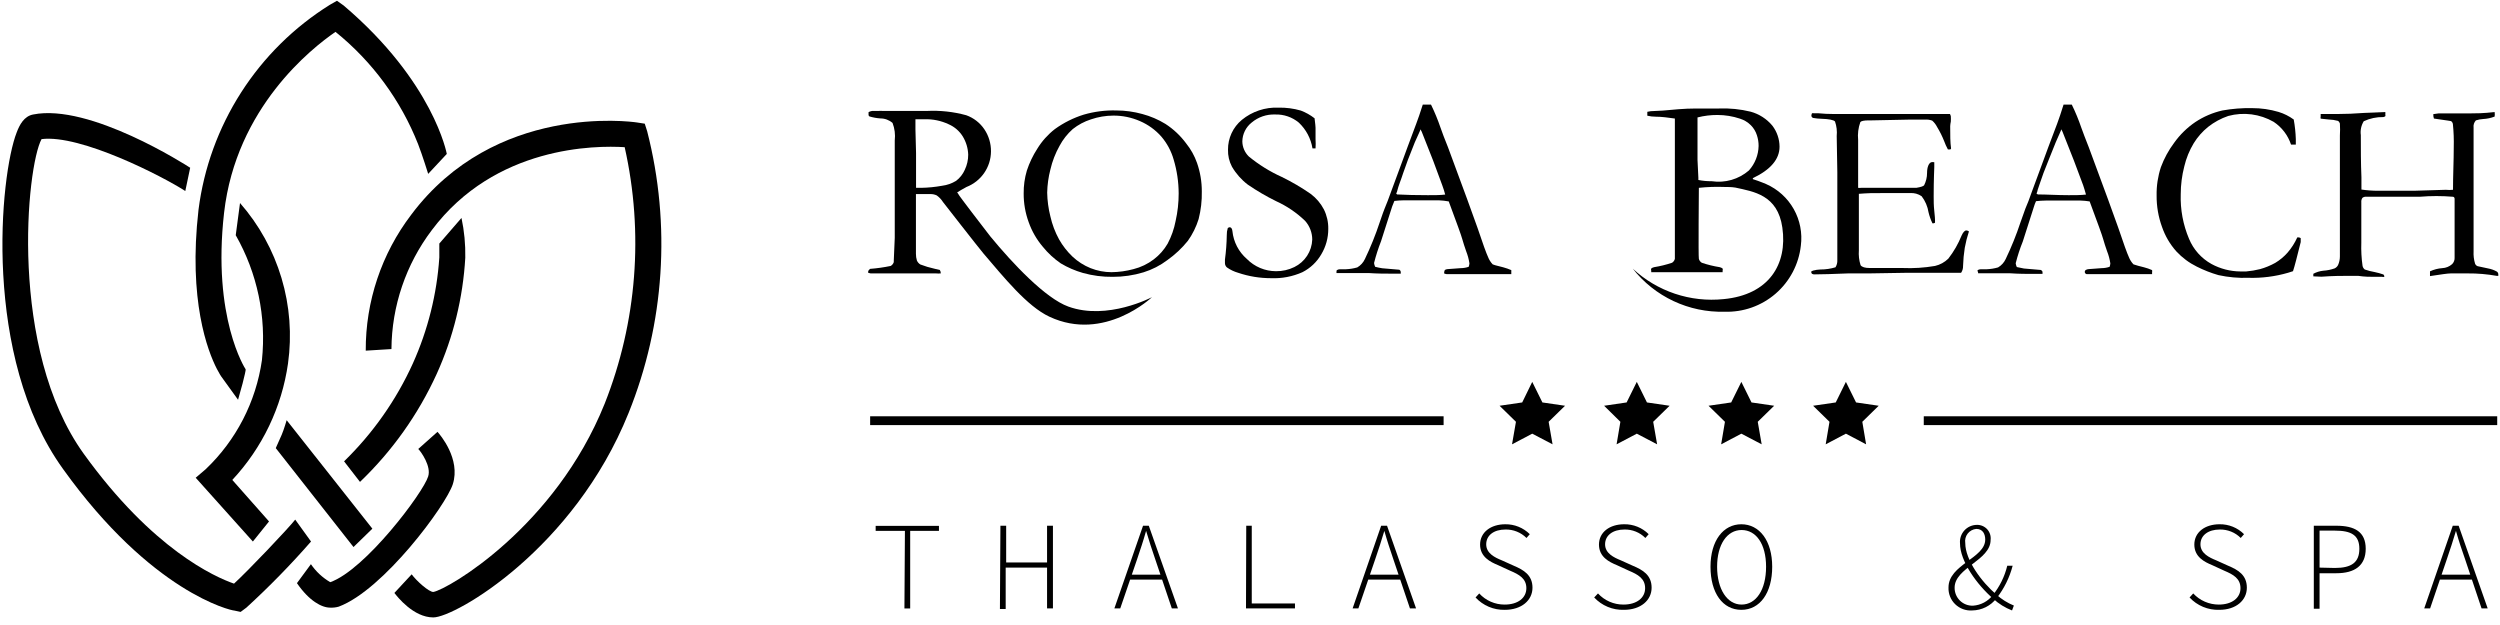 <?xml version="1.0" encoding="UTF-8"?> <svg xmlns="http://www.w3.org/2000/svg" width="300" height="75" viewBox="0 0 300 75" fill="none"> <path d="M108.59 63.704H105.079V63.102H112.674V63.704H109.222V73.019H108.531L108.59 63.704Z" fill="black"></path> <path d="M120.05 63.088H120.74V67.495H125.647V63.088H126.353V73.004H125.647V68.112H120.682V73.078H119.991L120.05 63.088Z" fill="black"></path> <path d="M137.165 63.088H137.855L141.352 73.004H140.617L138.634 67.128C138.237 65.953 137.885 64.909 137.532 63.705C137.194 64.909 136.842 65.953 136.445 67.128L134.432 73.004H133.727L137.165 63.088ZM135.27 68.964H139.677V69.552H135.27V68.964Z" fill="black"></path> <path d="M149.549 63.088H150.211V72.417H155.397V73.004H149.52L149.549 63.088Z" fill="black"></path> <path d="M165.739 63.088H166.444L169.926 73.004H169.192L167.208 67.128C166.812 65.953 166.459 64.909 166.121 63.705C165.769 64.909 165.416 65.953 165.019 67.128L163.007 73.004H162.316L165.739 63.088ZM163.844 68.964H168.251V69.552H163.844V68.964Z" fill="black"></path> <path d="M177.066 71.697L177.507 71.212C177.895 71.636 178.367 71.974 178.893 72.204C179.42 72.435 179.988 72.552 180.563 72.549C182.164 72.549 183.163 71.741 183.163 70.581C183.163 69.42 182.282 68.935 181.239 68.494L179.77 67.819C178.844 67.437 177.61 66.834 177.61 65.35C177.61 63.867 178.903 62.912 180.636 62.912C181.181 62.905 181.721 63.007 182.225 63.211C182.73 63.415 183.188 63.718 183.575 64.102L183.178 64.557C182.848 64.226 182.453 63.965 182.019 63.791C181.584 63.616 181.119 63.532 180.651 63.543C179.27 63.543 178.345 64.234 178.345 65.321C178.345 66.408 179.402 66.908 180.196 67.231L181.665 67.892C182.84 68.391 183.898 69.009 183.898 70.522C183.898 72.035 182.59 73.181 180.578 73.181C179.921 73.197 179.268 73.073 178.662 72.817C178.057 72.561 177.513 72.18 177.066 71.697V71.697Z" fill="black"></path> <path d="M191.303 71.697L191.758 71.212C192.146 71.636 192.618 71.974 193.144 72.204C193.671 72.434 194.239 72.552 194.814 72.549C196.415 72.549 197.414 71.741 197.414 70.58C197.414 69.419 196.533 68.935 195.49 68.494L194.021 67.818C193.095 67.436 191.876 66.834 191.876 65.35C191.876 63.866 193.154 62.911 194.902 62.911C195.447 62.902 195.988 63.003 196.492 63.207C196.997 63.412 197.456 63.716 197.84 64.101L197.444 64.557C197.116 64.226 196.724 63.965 196.292 63.791C195.86 63.616 195.397 63.532 194.931 63.543C193.551 63.543 192.61 64.233 192.61 65.321C192.61 66.408 193.683 66.907 194.476 67.23L195.945 67.892C197.135 68.391 198.193 69.008 198.193 70.521C198.193 72.034 196.885 73.18 194.873 73.18C194.206 73.202 193.543 73.081 192.927 72.825C192.311 72.569 191.757 72.184 191.303 71.697V71.697Z" fill="black"></path> <path d="M205.26 68.009C205.26 64.865 206.802 62.911 208.962 62.911C211.121 62.911 212.664 64.865 212.664 68.009C212.664 71.153 211.195 73.181 208.962 73.181C206.729 73.181 205.26 71.168 205.26 68.009ZM211.929 68.009C211.929 65.262 210.725 63.602 208.991 63.602C207.258 63.602 206.053 65.321 206.053 68.009C206.053 70.698 207.258 72.549 208.991 72.549C210.725 72.549 211.929 70.786 211.929 68.009Z" fill="black"></path> <path d="M233.82 70.492C233.82 67.745 238.227 66.981 238.227 64.748C238.227 64.101 237.948 63.469 237.155 63.469C236.953 63.487 236.757 63.546 236.579 63.643C236.401 63.74 236.245 63.872 236.121 64.032C235.997 64.192 235.907 64.376 235.857 64.573C235.808 64.769 235.799 64.974 235.832 65.174C235.832 67.186 237.786 69.845 239.593 71.373C240.204 71.921 240.905 72.358 241.665 72.666L241.444 73.254C240.615 72.933 239.852 72.46 239.197 71.858C237.228 70.154 235.201 67.348 235.201 65.203C235.176 64.923 235.21 64.641 235.3 64.374C235.39 64.108 235.534 63.863 235.723 63.654C235.912 63.446 236.142 63.279 236.398 63.164C236.655 63.049 236.932 62.988 237.213 62.985C237.446 62.977 237.678 63.019 237.893 63.109C238.108 63.199 238.301 63.335 238.459 63.506C238.617 63.678 238.735 63.882 238.807 64.104C238.878 64.326 238.901 64.56 238.873 64.792C238.873 67.245 234.554 68.127 234.554 70.521C234.55 70.811 234.605 71.099 234.716 71.367C234.826 71.634 234.991 71.877 235.198 72.079C235.406 72.281 235.653 72.439 235.923 72.542C236.194 72.646 236.483 72.693 236.773 72.681C237.23 72.649 237.675 72.521 238.08 72.306C238.485 72.091 238.841 71.793 239.123 71.432C239.961 70.396 240.558 69.186 240.871 67.891H241.518C241.148 69.307 240.493 70.631 239.593 71.785C239.247 72.237 238.803 72.604 238.294 72.859C237.785 73.113 237.224 73.248 236.655 73.254C236.282 73.279 235.909 73.225 235.558 73.096C235.208 72.967 234.889 72.766 234.621 72.505C234.354 72.245 234.144 71.931 234.006 71.584C233.868 71.237 233.804 70.865 233.82 70.492V70.492Z" fill="black"></path> <path d="M262.747 71.697L263.187 71.212C263.579 71.635 264.054 71.972 264.583 72.202C265.111 72.432 265.681 72.55 266.258 72.549C267.844 72.549 268.858 71.741 268.858 70.58C268.858 69.419 267.977 68.935 266.934 68.494L265.464 67.818C264.539 67.436 263.32 66.834 263.32 65.35C263.32 63.866 264.598 62.911 266.346 62.911C266.891 62.902 267.431 63.003 267.936 63.207C268.441 63.412 268.899 63.716 269.284 64.101L268.888 64.557C268.559 64.227 268.167 63.967 267.735 63.793C267.303 63.619 266.841 63.534 266.375 63.543C264.994 63.543 264.054 64.233 264.054 65.321C264.054 66.408 265.127 66.907 265.92 67.23L267.389 67.892C268.579 68.391 269.622 69.008 269.622 70.521C269.622 72.034 268.329 73.18 266.317 73.18C265.65 73.202 264.987 73.081 264.371 72.825C263.755 72.569 263.201 72.184 262.747 71.697V71.697Z" fill="black"></path> <path d="M277.657 63.088H280.36C282.564 63.088 283.886 63.822 283.886 65.85C283.886 67.877 282.564 68.788 280.36 68.788H278.348V73.048H277.657V63.088ZM280.184 68.156C282.197 68.156 283.122 67.48 283.122 65.85C283.122 64.219 282.153 63.675 280.184 63.675H278.348V68.112L280.184 68.156Z" fill="black"></path> <path d="M294.333 63.088H295.038L298.52 73.004H297.785L295.817 67.128C295.405 65.953 295.053 64.909 294.715 63.705C294.362 64.909 294.01 65.953 293.613 67.128L291.615 73.004H290.91L294.333 63.088ZM292.438 68.964H296.845V69.552H292.438V68.964Z" fill="black"></path> <path d="M122.841 23.216C122.83 22.286 122.959 21.36 123.223 20.468C123.525 19.547 123.945 18.668 124.472 17.853C125.028 16.943 125.745 16.142 126.588 15.488C127.642 14.726 128.813 14.14 130.055 13.754C131.324 13.387 132.642 13.218 133.963 13.255C135.015 13.257 136.063 13.4 137.077 13.681C138.055 13.942 138.991 14.342 139.854 14.871C140.815 15.494 141.656 16.285 142.337 17.207C142.904 17.91 143.346 18.705 143.644 19.558C144.026 20.653 144.22 21.806 144.217 22.966C144.241 24.085 144.112 25.202 143.835 26.286C143.546 27.221 143.109 28.104 142.542 28.901C141.834 29.779 141.008 30.555 140.089 31.208C139.226 31.86 138.257 32.357 137.224 32.677C136.024 33.042 134.776 33.225 133.522 33.22C132.311 33.236 131.103 33.077 129.937 32.75C129.01 32.484 128.121 32.099 127.293 31.604C126.48 31.046 125.752 30.373 125.133 29.606C124.396 28.738 123.823 27.742 123.444 26.668C123.039 25.562 122.835 24.393 122.841 23.216V23.216ZM133.375 32.662C134.268 32.652 135.157 32.528 136.019 32.295C136.904 32.073 137.733 31.673 138.458 31.12C139.129 30.608 139.694 29.969 140.118 29.239C140.57 28.386 140.892 27.47 141.073 26.521C141.319 25.436 141.442 24.328 141.44 23.216C141.437 21.837 141.234 20.466 140.838 19.146C140.55 18.136 140.049 17.199 139.369 16.399C138.661 15.594 137.782 14.957 136.798 14.533C135.789 14.091 134.697 13.865 133.595 13.872C132.68 13.876 131.772 14.03 130.907 14.327C130.118 14.58 129.382 14.974 128.732 15.488C128.088 16.059 127.551 16.741 127.146 17.501C126.646 18.394 126.275 19.354 126.044 20.351C125.811 21.254 125.683 22.18 125.662 23.113C125.68 24.074 125.808 25.03 126.044 25.963C126.26 26.928 126.611 27.858 127.087 28.725C127.521 29.491 128.065 30.189 128.703 30.796C129.332 31.385 130.064 31.853 130.863 32.177C131.662 32.495 132.514 32.66 133.375 32.662V32.662Z" fill="black"></path> <path d="M157.748 14.195C157.836 14.856 157.865 15.253 157.865 15.341V16.692C157.888 17.064 157.888 17.437 157.865 17.809C157.792 17.819 157.718 17.819 157.645 17.809H157.498C157.307 16.622 156.729 15.532 155.853 14.709C155.062 14.053 154.059 13.708 153.032 13.739C151.999 13.696 150.987 14.042 150.196 14.709C149.854 14.98 149.576 15.323 149.383 15.714C149.19 16.106 149.086 16.535 149.08 16.971C149.091 17.653 149.371 18.302 149.858 18.779C151.062 19.767 152.391 20.592 153.81 21.232C155.022 21.822 156.186 22.504 157.292 23.274C157.948 23.766 158.485 24.399 158.864 25.125C159.225 25.85 159.406 26.651 159.393 27.461C159.399 28.537 159.109 29.594 158.556 30.517C158.025 31.436 157.239 32.181 156.293 32.662C155.107 33.191 153.815 33.437 152.518 33.382C151.179 33.383 149.848 33.165 148.58 32.735C148.097 32.597 147.64 32.379 147.229 32.089C147.155 32.025 147.097 31.946 147.056 31.857C147.016 31.768 146.994 31.672 146.994 31.575C146.994 31.472 146.994 31.325 146.994 31.149C147.125 30.174 147.198 29.193 147.214 28.21C147.207 27.927 147.247 27.644 147.332 27.373C147.332 27.373 147.449 27.27 147.552 27.27C147.594 27.268 147.636 27.277 147.675 27.295C147.713 27.313 147.746 27.34 147.772 27.373C147.842 27.483 147.883 27.61 147.89 27.74C148.022 29.032 148.642 30.225 149.623 31.075C150.08 31.54 150.624 31.909 151.224 32.161C151.824 32.413 152.469 32.544 153.12 32.544C153.884 32.554 154.639 32.383 155.324 32.045C155.946 31.742 156.474 31.276 156.852 30.696C157.229 30.117 157.443 29.445 157.469 28.754C157.47 27.926 157.166 27.126 156.616 26.506C155.599 25.525 154.421 24.725 153.135 24.141C151.957 23.562 150.823 22.899 149.741 22.158C148.968 21.571 148.319 20.837 147.831 19.998C147.501 19.369 147.339 18.666 147.361 17.956C147.355 17.275 147.501 16.601 147.788 15.984C148.075 15.366 148.497 14.82 149.021 14.386C150.259 13.371 151.829 12.848 153.428 12.917C154.332 12.899 155.234 13.018 156.102 13.269C156.694 13.493 157.249 13.805 157.748 14.195V14.195Z" fill="black"></path> <path d="M160.406 32.427C160.52 32.352 160.652 32.311 160.788 32.31H161.493C161.961 32.293 162.425 32.219 162.874 32.089C163.273 31.857 163.591 31.508 163.785 31.09C164.472 29.661 165.066 28.189 165.563 26.683C165.871 25.772 166.077 25.214 166.151 25.037C166.4 24.435 166.65 23.803 166.885 23.128L168.354 19.146C168.575 18.515 169.118 17.075 169.956 14.827C170.176 14.269 170.426 13.505 170.734 12.55H171.175H171.719C172.159 13.45 172.541 14.378 172.864 15.326C173.041 15.855 173.349 16.649 173.761 17.677L176.067 23.921L177.287 27.3C177.933 29.224 178.359 30.4 178.565 30.84C178.691 31.168 178.881 31.468 179.123 31.722C179.308 31.797 179.5 31.856 179.696 31.898L180.386 32.075C180.717 32.165 181.041 32.278 181.356 32.413C181.365 32.5 181.365 32.589 181.356 32.677C181.365 32.75 181.365 32.824 181.356 32.897H180.666H177.933H176.464H173.599C173.492 32.883 173.388 32.854 173.291 32.809C173.29 32.667 173.32 32.527 173.379 32.398C173.477 32.339 173.588 32.304 173.702 32.295L175.303 32.177C175.623 32.175 175.941 32.12 176.243 32.016C176.292 31.884 176.322 31.745 176.332 31.604C176.256 31.101 176.122 30.608 175.935 30.135C175.759 29.621 175.597 29.151 175.465 28.666C175.333 28.181 174.789 26.712 173.849 24.171C173.456 24.098 173.058 24.054 172.659 24.038H169.412H168.457C168.079 24.043 167.701 24.068 167.326 24.112C167.199 24.416 167.11 24.636 167.061 24.773L165.725 28.945C165.39 29.798 165.11 30.672 164.887 31.56C164.905 31.719 164.949 31.873 165.019 32.016C165.3 32.089 165.585 32.148 165.871 32.192L167.928 32.368C167.972 32.395 168.01 32.431 168.038 32.474C168.066 32.518 168.084 32.567 168.09 32.618C168.098 32.691 168.098 32.765 168.09 32.839H167.047C166.239 32.839 165.298 32.839 164.226 32.765C163.726 32.765 163.374 32.765 163.168 32.765C162.963 32.765 162.581 32.765 162.052 32.765H161.317H160.377V32.677C160.374 32.593 160.384 32.508 160.406 32.427V32.427ZM167.649 23.333C168.717 23.392 169.951 23.421 171.351 23.421C172.13 23.421 172.82 23.421 173.423 23.348C173.325 22.97 173.207 22.597 173.07 22.231C172.424 20.483 172.056 19.499 171.983 19.293L170.602 15.797L170.455 15.518C170.455 15.635 170.176 16.164 169.779 17.075C169.133 18.661 168.677 19.881 168.384 20.762C168.251 21.159 168.119 21.556 167.972 21.938C167.825 22.32 167.752 22.599 167.708 22.76C167.674 22.923 167.62 23.081 167.546 23.23L167.649 23.333Z" fill="black"></path> <path d="M217.305 32.632C217.38 32.559 217.47 32.504 217.57 32.471C217.857 32.392 218.153 32.347 218.451 32.339C219.064 32.341 219.673 32.252 220.258 32.074C220.417 31.819 220.494 31.522 220.479 31.222V26.3V24.479V20.659L220.405 16.325C220.465 15.734 220.395 15.138 220.2 14.577C220.023 14.386 219.48 14.283 218.584 14.254C218.243 14.246 217.905 14.211 217.57 14.151C217.514 14.131 217.464 14.096 217.428 14.049C217.392 14.002 217.369 13.945 217.364 13.886C217.371 13.785 217.396 13.685 217.438 13.592C217.52 13.577 217.605 13.577 217.687 13.592H218.202C218.799 13.651 219.416 13.681 220.053 13.681H221.169H223.843C225.185 13.681 226.228 13.681 226.972 13.681H228.441H230.175H232.32H232.584H233.848H233.995C234.042 13.763 234.076 13.852 234.098 13.945C234.113 14.16 234.113 14.376 234.098 14.591C234.058 14.77 234.034 14.952 234.024 15.135C234.024 16.193 234.024 17.089 234.127 17.809C234.124 17.834 234.114 17.859 234.099 17.88C234.083 17.9 234.063 17.916 234.039 17.926C233.941 17.942 233.842 17.942 233.745 17.926C233.568 17.601 233.416 17.262 233.29 16.913C233.058 16.332 232.778 15.771 232.452 15.238C232.306 14.948 232.107 14.689 231.864 14.474C231.583 14.369 231.282 14.329 230.983 14.356H229.602H228.941L224.622 14.445H224.24C223.681 14.445 223.344 14.518 223.241 14.65C222.994 15.337 222.903 16.069 222.976 16.795C222.976 16.913 222.976 18.132 222.976 20.439V22.54C223.098 22.555 223.222 22.555 223.344 22.54H224.357C224.886 22.54 225.239 22.54 225.43 22.54H225.738C226.84 22.54 228.236 22.54 229.955 22.54C230.498 22.451 230.807 22.349 230.895 22.231C231.126 21.776 231.247 21.273 231.247 20.762C231.247 19.998 231.483 19.557 231.747 19.469C231.868 19.44 231.994 19.44 232.114 19.469C232.12 19.542 232.12 19.616 232.114 19.689C232.114 19.763 232.114 19.88 232.114 20.042C232.114 20.204 232.041 21.511 232.041 23.568C232.041 24.082 232.041 24.67 232.114 25.316C232.188 25.962 232.202 26.315 232.202 26.374C232.213 26.491 232.213 26.609 232.202 26.727C232.144 26.763 232.079 26.788 232.011 26.8H231.894C231.69 26.377 231.533 25.934 231.424 25.478C231.314 24.778 231.031 24.116 230.601 23.553C230.195 23.266 229.701 23.131 229.205 23.171H228.485H226.811H225.826C224.905 23.153 223.983 23.182 223.064 23.259V30.032C223.017 30.637 223.087 31.246 223.27 31.824C223.446 32.059 223.814 32.162 224.387 32.162H225.312H226.267H228.309C229.612 32.217 230.917 32.133 232.202 31.913C232.808 31.773 233.362 31.468 233.804 31.031C234.458 30.188 234.991 29.259 235.39 28.269C235.577 27.858 235.767 27.652 235.963 27.652C236.076 27.656 236.185 27.698 236.272 27.77C236.06 28.413 235.893 29.071 235.772 29.738C235.658 30.458 235.589 31.184 235.567 31.913C235.578 32.205 235.496 32.493 235.332 32.735H234.994H230.733H228.823L224.269 32.809H221.772C219.95 32.882 218.598 32.926 217.746 32.926C217.638 32.936 217.53 32.91 217.438 32.853C217.408 32.825 217.384 32.791 217.369 32.752C217.354 32.714 217.347 32.673 217.349 32.632H217.305Z" fill="black"></path> <path d="M237.301 32.427C237.414 32.352 237.547 32.311 237.683 32.31H238.403C238.865 32.292 239.324 32.218 239.769 32.089C240.167 31.857 240.485 31.508 240.68 31.09C241.366 29.661 241.96 28.189 242.457 26.683C242.781 25.772 242.972 25.214 243.045 25.037C243.31 24.435 243.545 23.803 243.78 23.128L245.249 19.146C245.469 18.515 246.013 17.075 246.865 14.827C247.071 14.269 247.335 13.505 247.629 12.55H248.084H248.613C249.053 13.45 249.436 14.378 249.759 15.326C249.95 15.855 250.244 16.649 250.655 17.677L252.962 23.921L254.181 27.3C254.828 29.224 255.254 30.4 255.459 30.84C255.586 31.168 255.775 31.468 256.017 31.722L256.59 31.898L257.281 32.075C257.613 32.16 257.937 32.273 258.251 32.413C258.267 32.5 258.267 32.59 258.251 32.677C258.259 32.75 258.259 32.824 258.251 32.897H257.575H254.842H253.373H250.508C250.446 32.91 250.381 32.901 250.324 32.872C250.267 32.843 250.222 32.795 250.196 32.737C250.17 32.678 250.165 32.613 250.182 32.551C250.199 32.489 250.236 32.435 250.288 32.398C250.392 32.339 250.507 32.304 250.626 32.295L252.212 32.177C252.533 32.175 252.85 32.12 253.153 32.016C253.202 31.884 253.231 31.745 253.241 31.604C253.165 31.101 253.032 30.608 252.844 30.135C252.668 29.621 252.506 29.151 252.374 28.666C252.242 28.181 251.698 26.712 250.758 24.171C250.398 24.112 250.035 24.078 249.671 24.068H246.424H245.469C245.086 24.072 244.704 24.097 244.323 24.141C244.223 24.355 244.14 24.576 244.073 24.802L242.737 28.975C242.393 29.826 242.109 30.7 241.884 31.59C241.902 31.748 241.947 31.902 242.017 32.045L242.869 32.221L244.926 32.398C245.043 32.486 245.102 32.574 245.102 32.648C245.111 32.721 245.111 32.795 245.102 32.868H244.044C243.236 32.868 242.296 32.868 241.223 32.794C240.739 32.794 240.371 32.794 240.166 32.794C239.96 32.794 239.578 32.794 239.064 32.794H238.314H237.374V32.706C237.334 32.618 237.309 32.524 237.301 32.427ZM244.544 23.333C245.616 23.333 246.865 23.421 248.246 23.421C249.024 23.421 249.715 23.421 250.317 23.348C250.214 22.951 250.097 22.584 249.979 22.231C249.318 20.483 248.951 19.499 248.878 19.293L247.497 15.797L247.35 15.518C247.35 15.635 247.071 16.164 246.689 17.075C246.042 18.661 245.572 19.881 245.219 20.762C245.073 21.159 244.94 21.556 244.808 21.938C244.676 22.32 244.573 22.599 244.529 22.76C244.5 22.923 244.451 23.081 244.382 23.23L244.544 23.333Z" fill="black"></path> <path d="M275.248 14.342C275.389 15.118 275.472 15.904 275.498 16.692C275.498 16.854 275.498 17.074 275.498 17.354H275.175H274.925C274.555 16.235 273.821 15.272 272.839 14.621C272.021 14.151 271.119 13.846 270.184 13.725C269.249 13.604 268.299 13.669 267.388 13.916C266.517 14.211 265.702 14.654 264.979 15.223C264.293 15.775 263.706 16.441 263.245 17.192C262.726 18.053 262.344 18.99 262.114 19.969C261.833 21.058 261.69 22.178 261.688 23.303C261.628 25.142 261.969 26.972 262.687 28.666C263.217 29.945 264.165 31.006 265.376 31.678C266.44 32.258 267.631 32.566 268.843 32.574H269.548C270.108 32.525 270.663 32.432 271.208 32.295C271.843 32.118 272.454 31.866 273.03 31.545C273.579 31.216 274.075 30.805 274.499 30.326C274.978 29.774 275.373 29.155 275.674 28.49H275.865C275.944 28.502 276.02 28.532 276.086 28.578C276.086 28.813 276.086 28.974 276.086 29.048C275.66 30.752 275.351 31.986 275.16 32.544L274.558 32.735C273.017 33.182 271.416 33.385 269.813 33.338C268.604 33.38 267.395 33.271 266.213 33.014C265.322 32.757 264.456 32.418 263.627 32.001C262.699 31.545 261.863 30.922 261.159 30.164C260.397 29.309 259.812 28.31 259.44 27.226C259.001 26.016 258.782 24.738 258.794 23.45C258.774 22.298 258.948 21.151 259.308 20.057C259.698 19.005 260.237 18.016 260.91 17.119C261.6 16.153 262.455 15.318 263.436 14.65C264.43 13.99 265.535 13.517 266.698 13.255C267.876 13.044 269.072 12.951 270.268 12.976C271.337 12.973 272.401 13.127 273.427 13.431C274.081 13.63 274.696 13.938 275.248 14.342V14.342Z" fill="black"></path> <path d="M277.599 33.162V32.853C277.968 32.655 278.372 32.53 278.789 32.486C279.255 32.457 279.715 32.363 280.155 32.207C280.332 32.123 280.476 31.983 280.566 31.81C280.711 31.486 280.786 31.136 280.787 30.782V29.636V28.563V27.329C280.787 26.815 280.787 26.169 280.787 25.39C280.787 24.611 280.787 24.2 280.787 24.156V20.013C280.787 19.352 280.787 18.646 280.787 17.883C280.787 17.119 280.787 16.59 280.787 16.281C280.818 15.792 280.818 15.301 280.787 14.812C280.749 14.684 280.665 14.574 280.552 14.504C280.197 14.407 279.832 14.353 279.464 14.342L278.48 14.239C278.458 14.147 278.458 14.052 278.48 13.96C278.474 13.867 278.474 13.774 278.48 13.681C278.666 13.669 278.853 13.669 279.038 13.681H280.508C281.487 13.681 282.559 13.637 283.725 13.549C284.283 13.549 285.194 13.475 286.237 13.446C286.252 13.533 286.252 13.623 286.237 13.71C286.263 13.787 286.263 13.869 286.237 13.945C286.169 13.999 286.088 14.035 286.002 14.048C285.191 14.032 284.386 14.203 283.651 14.548C283.345 15.043 283.22 15.63 283.299 16.208C283.299 17.853 283.299 19.543 283.372 21.276V22.745C284.024 22.842 284.682 22.891 285.341 22.892H285.958H288.176H289.646L293.495 22.775C293.783 22.805 294.073 22.805 294.361 22.775C294.361 21.026 294.45 19.322 294.45 17.677C294.476 16.745 294.441 15.813 294.347 14.886C294.336 14.815 294.311 14.747 294.273 14.687C294.235 14.626 294.185 14.574 294.126 14.533C294.126 14.533 293.539 14.43 292.554 14.298L292.07 14.225C292.013 14.054 291.988 13.875 291.996 13.696L292.643 13.607H293.642C294.567 13.607 295.493 13.607 296.418 13.607C297.021 13.607 298.005 13.607 299.356 13.446C299.382 13.626 299.382 13.809 299.356 13.989C298.915 14.161 298.449 14.26 297.975 14.283C297.681 14.299 297.389 14.353 297.109 14.445C297.001 14.559 296.919 14.697 296.871 14.847C296.823 14.997 296.809 15.155 296.83 15.312C296.823 15.424 296.823 15.537 296.83 15.649C296.83 16.017 296.83 16.252 296.83 16.369V19.205V20.674V23.304V25.801C296.83 26.286 296.83 27.065 296.83 28.122V30.165C296.803 30.661 296.863 31.158 297.006 31.634C297.032 31.704 297.074 31.768 297.127 31.821C297.18 31.874 297.244 31.916 297.314 31.942L298.548 32.207C298.925 32.274 299.287 32.403 299.621 32.589C299.675 32.627 299.72 32.677 299.751 32.736C299.781 32.795 299.797 32.86 299.797 32.926V33.103C299.734 33.115 299.669 33.115 299.606 33.103C298.457 32.898 297.292 32.8 296.124 32.809C295.145 32.809 294.469 32.809 294.097 32.809C293.7 32.809 292.878 32.941 291.599 33.132C291.599 33.015 291.599 32.912 291.599 32.853C291.594 32.755 291.594 32.657 291.599 32.559C292.062 32.344 292.56 32.214 293.069 32.177C293.509 32.158 293.93 31.987 294.259 31.692C294.361 31.589 294.44 31.464 294.491 31.327C294.542 31.191 294.563 31.045 294.552 30.899V28.71C294.552 28.049 294.552 27.696 294.552 27.638C294.552 26.771 294.552 25.522 294.552 23.877C294.552 23.73 294.494 23.642 294.376 23.612C293.037 23.5 291.69 23.5 290.351 23.612H289.249H287.78H285.635H283.96C283.877 23.601 283.792 23.607 283.711 23.63C283.63 23.653 283.555 23.692 283.49 23.744C283.387 23.895 283.34 24.077 283.358 24.259V25.316C283.358 25.493 283.358 26.448 283.358 28.255C283.358 28.607 283.358 28.901 283.358 29.136C283.326 30.059 283.375 30.983 283.505 31.898C283.537 32.072 283.631 32.229 283.769 32.339C284.156 32.476 284.554 32.579 284.959 32.647C285.318 32.721 285.671 32.819 286.017 32.941L286.105 33.088C286.115 33.109 286.121 33.131 286.121 33.154C286.121 33.177 286.115 33.2 286.105 33.22C286.024 33.245 285.937 33.245 285.855 33.22H284.915C284.401 33.22 283.754 33.22 282.99 33.103C282.491 33.103 282.05 33.103 281.668 33.103C281.022 33.103 279.979 33.103 278.554 33.206L277.599 33.162Z" fill="black"></path> <path d="M128.202 36.79C125.47 35.806 121.562 31.677 118.829 28.357L116.64 25.507C115.847 24.435 115.171 23.612 114.863 23.083C115.054 22.951 115.656 22.613 115.979 22.437C116.839 22.102 117.578 21.517 118.102 20.757C118.626 19.998 118.91 19.099 118.918 18.176C118.928 17.23 118.652 16.303 118.124 15.517C117.598 14.736 116.836 14.144 115.95 13.828C114.41 13.407 112.813 13.233 111.219 13.313H107.223H105.989C105.774 13.299 105.558 13.299 105.343 13.313H104.917C104.677 13.287 104.435 13.339 104.226 13.46C104.215 13.553 104.215 13.647 104.226 13.739C104.22 13.786 104.228 13.833 104.249 13.875C104.27 13.917 104.303 13.951 104.344 13.975C104.765 14.101 105.198 14.18 105.637 14.21C106.176 14.207 106.698 14.4 107.106 14.753C107.363 15.421 107.454 16.143 107.37 16.854V23.392V25.434V27.241C107.37 27.667 107.37 28.093 107.37 28.548C107.297 30.12 107.253 31.031 107.253 31.281V31.457C107.191 31.649 107.06 31.812 106.885 31.913C106.066 32.084 105.237 32.201 104.402 32.265C104.256 32.397 104.182 32.5 104.182 32.588V32.735L104.476 32.809H105.857H107.87H109.926H110.397C110.779 32.809 111.41 32.809 112.321 32.809C112.512 32.829 112.704 32.829 112.894 32.809C112.898 32.663 112.857 32.519 112.777 32.397L112.16 32.251C111.574 32.124 110.999 31.952 110.441 31.736C110.259 31.625 110.116 31.461 110.029 31.266C109.95 31.004 109.91 30.732 109.912 30.458V25.272C109.912 24.293 109.912 23.632 109.912 23.289H111.631C111.899 23.28 112.166 23.336 112.409 23.45C112.709 23.663 112.963 23.933 113.159 24.244C113.159 24.244 117.346 29.621 118.036 30.443C120.445 33.249 123.251 36.761 125.94 38.009C132.536 41.095 138.237 35.659 138.237 35.659C138.237 35.659 132.889 38.494 128.202 36.79ZM113.056 22.29C112.222 22.442 111.377 22.526 110.529 22.54H109.926C109.926 21.32 109.926 20.321 109.926 19.528V18.367L109.853 15.532C109.853 15.253 109.853 14.841 109.853 14.312H110.911C111.924 14.275 112.932 14.482 113.849 14.915C114.549 15.221 115.138 15.733 115.539 16.384C115.937 17.041 116.16 17.79 116.185 18.558C116.187 19.189 116.047 19.811 115.774 20.38C115.544 20.902 115.185 21.357 114.731 21.702C114.221 22.015 113.65 22.216 113.056 22.29V22.29Z" fill="black"></path> <path d="M211.929 22.084L211.532 21.922C211.165 21.776 210.768 21.629 210.342 21.497V21.379C212.472 20.365 213.545 19.102 213.545 17.603C213.54 16.696 213.241 15.814 212.692 15.091C212.015 14.273 211.102 13.683 210.077 13.402C208.843 13.099 207.572 12.971 206.302 13.02C205.038 13.02 204.113 13.02 203.525 13.02C202.056 13.02 200.734 13.166 199.558 13.269L198.089 13.343L197.678 13.416V13.886C198.015 13.964 198.36 14.003 198.706 14.004C199.367 14.004 200.175 14.107 200.984 14.224V14.606C200.984 14.606 200.984 30.767 200.984 31.061C200.937 31.256 200.816 31.424 200.646 31.531C199.946 31.765 199.229 31.942 198.501 32.059C198.372 32.083 198.25 32.139 198.148 32.221C198.13 32.263 198.121 32.308 198.121 32.353C198.121 32.399 198.13 32.444 198.148 32.486V32.662C198.486 32.662 198.839 32.662 199.191 32.662H202.423H205.655C206.023 32.662 206.361 32.662 206.713 32.662V32.486C206.742 32.4 206.742 32.307 206.713 32.221C206.609 32.142 206.489 32.087 206.361 32.059C205.632 31.944 204.914 31.767 204.216 31.531C204.041 31.426 203.915 31.257 203.863 31.061C203.79 30.796 203.863 22.775 203.863 22.54C204.892 22.43 205.928 22.396 206.963 22.437C207.33 22.437 207.786 22.437 208.241 22.51C210.43 22.995 213.324 23.377 213.882 27.314C214.514 31.722 212.266 35.38 206.831 35.894C204.858 36.097 202.864 35.876 200.984 35.245C199.104 34.614 197.38 33.588 195.93 32.236C197.233 33.897 198.907 35.229 200.818 36.127C202.729 37.025 204.823 37.463 206.933 37.407C209.178 37.484 211.369 36.711 213.068 35.243C214.768 33.775 215.851 31.72 216.101 29.489C216.3 27.969 216.001 26.426 215.249 25.091C214.497 23.756 213.332 22.701 211.929 22.084V22.084ZM205.406 21.746C204.868 21.751 204.332 21.702 203.804 21.599V21.32L203.701 19.19V18.162V16.325C203.701 16.031 203.701 15.723 203.701 15.414C203.701 15.106 203.701 14.65 203.701 14.562C203.701 14.474 203.701 14.298 203.701 14.092C204.484 13.892 205.289 13.794 206.096 13.798C207.015 13.798 207.928 13.947 208.799 14.239C209.293 14.394 209.741 14.666 210.107 15.032C210.439 15.366 210.685 15.774 210.827 16.222C210.965 16.639 211.035 17.076 211.032 17.515C211.011 18.602 210.599 19.645 209.872 20.453C209.264 20.978 208.551 21.365 207.78 21.588C207.009 21.811 206.199 21.865 205.406 21.746V21.746Z" fill="black"></path> <path d="M173.232 49.954H104.417V51.012H173.232V49.954Z" fill="black"></path> <path d="M299.666 49.954H230.852V51.012H299.666V49.954Z" fill="black"></path> <path d="M183.868 45.825L185.088 48.294L187.806 48.69L185.837 50.615L186.307 53.318L183.868 52.04L181.444 53.318L181.914 50.615L179.946 48.69L182.664 48.294L183.868 45.825Z" fill="black"></path> <path d="M196.415 45.825L197.634 48.294L200.352 48.69L198.383 50.615L198.854 53.318L196.415 52.04L193.991 53.318L194.446 50.615L192.492 48.69L195.195 48.294L196.415 45.825Z" fill="black"></path> <path d="M208.962 45.825L210.181 48.294L212.899 48.69L210.93 50.615L211.4 53.318L208.962 52.04L206.538 53.318L206.993 50.615L205.024 48.69L207.742 48.294L208.962 45.825Z" fill="black"></path> <path d="M221.508 45.825L222.727 48.294L225.445 48.69L223.477 50.615L223.932 53.318L221.508 52.04L219.084 53.318L219.539 50.615L217.571 48.69L220.289 48.294L221.508 45.825Z" fill="black"></path> <path d="M51.999 74.091C49.619 74.091 47.68 71.609 47.327 71.153L49.398 68.92C50.001 69.728 51.455 71.036 51.999 71.036C53.747 70.727 66.617 63.249 72.567 48.426C76.434 38.644 77.269 27.925 74.961 17.662C71.465 17.442 59.418 17.486 51.822 27.608C48.709 31.721 47.008 36.73 46.974 41.888L43.889 42.079C43.86 36.184 45.781 30.445 49.354 25.757C59.389 12.358 75.725 14.592 76.416 14.694L77.371 14.841L77.665 15.767C80.537 26.981 79.755 38.819 75.431 49.557C68.85 65.908 54.599 74.091 51.999 74.091Z" fill="black"></path> <path d="M26.539 45.164C26.539 45.164 26.304 44.812 26.024 44.268C24.923 42.123 22.572 36.056 23.821 25.17C24.46 20.158 26.207 15.351 28.933 11.098C31.66 6.844 35.298 3.25 39.584 0.576L40.437 0.092L41.245 0.665C52.057 9.861 53.615 18.47 53.615 18.47L51.382 20.865C51.382 20.865 50.691 18.632 50.177 17.31C48.094 12.032 44.677 7.385 40.26 3.823C37.41 5.777 28.331 12.917 26.891 25.522C25.451 38.127 29.433 44.268 29.477 44.312C29.521 44.356 29.33 45.15 29.11 46.017C28.948 46.634 28.566 47.971 28.566 47.971L26.539 45.164Z" fill="black"></path> <path d="M28.875 73.43L28.126 73.269C27.729 73.269 18.195 71.109 7.558 56.271C-2.138 42.814 -0.008 21.012 2.005 15.885C2.343 14.988 2.886 13.945 3.973 13.74C10.761 12.373 22.367 19.837 22.822 20.13L22.235 22.922C19.531 21.173 9.674 16.105 4.987 16.693C3.195 19.969 0.976 41.859 10.056 54.464C18.341 65.953 25.805 69.243 28.082 70.037C29.83 68.435 34.575 63.44 35.427 62.353L37.323 64.983C34.886 67.769 32.296 70.418 29.566 72.916L28.875 73.43Z" fill="black"></path> <path d="M30.344 64.983L23.483 57.329L24.673 56.315C28.335 52.837 30.716 48.225 31.431 43.225C31.981 38.019 30.881 32.772 28.288 28.225L28.802 24.362C31.088 26.97 32.786 30.041 33.78 33.364C34.774 36.688 35.04 40.186 34.561 43.622C33.816 48.854 31.483 53.731 27.876 57.593L32.283 62.574L30.344 64.983Z" fill="black"></path> <path d="M42.42 65.644L33.092 53.773L33.811 52.157C34.076 51.54 34.399 50.424 34.399 50.424L44.683 63.44L42.42 65.644Z" fill="black"></path> <path d="M43.199 57.828L41.289 55.36C44.751 51.992 47.551 48.005 49.546 43.607C51.351 39.593 52.426 35.29 52.719 30.899V29.224L55.378 26.154C55.713 27.722 55.866 29.325 55.834 30.928C55.558 35.742 54.398 40.463 52.411 44.856C50.191 49.725 47.065 54.128 43.199 57.828Z" fill="black"></path> <path d="M39.615 72.916C38.616 72.916 37.103 72.123 35.634 69.978L37.309 67.701C37.912 68.585 38.705 69.323 39.63 69.861C43.817 68.391 50.795 59.121 51.383 57.167C51.765 55.962 50.545 54.229 50.193 53.876L52.499 51.82C52.793 52.143 55.306 55.066 54.336 58.108C53.528 60.62 46.021 70.801 40.644 72.799C40.309 72.894 39.962 72.934 39.615 72.916V72.916Z" fill="black"></path> </svg> 